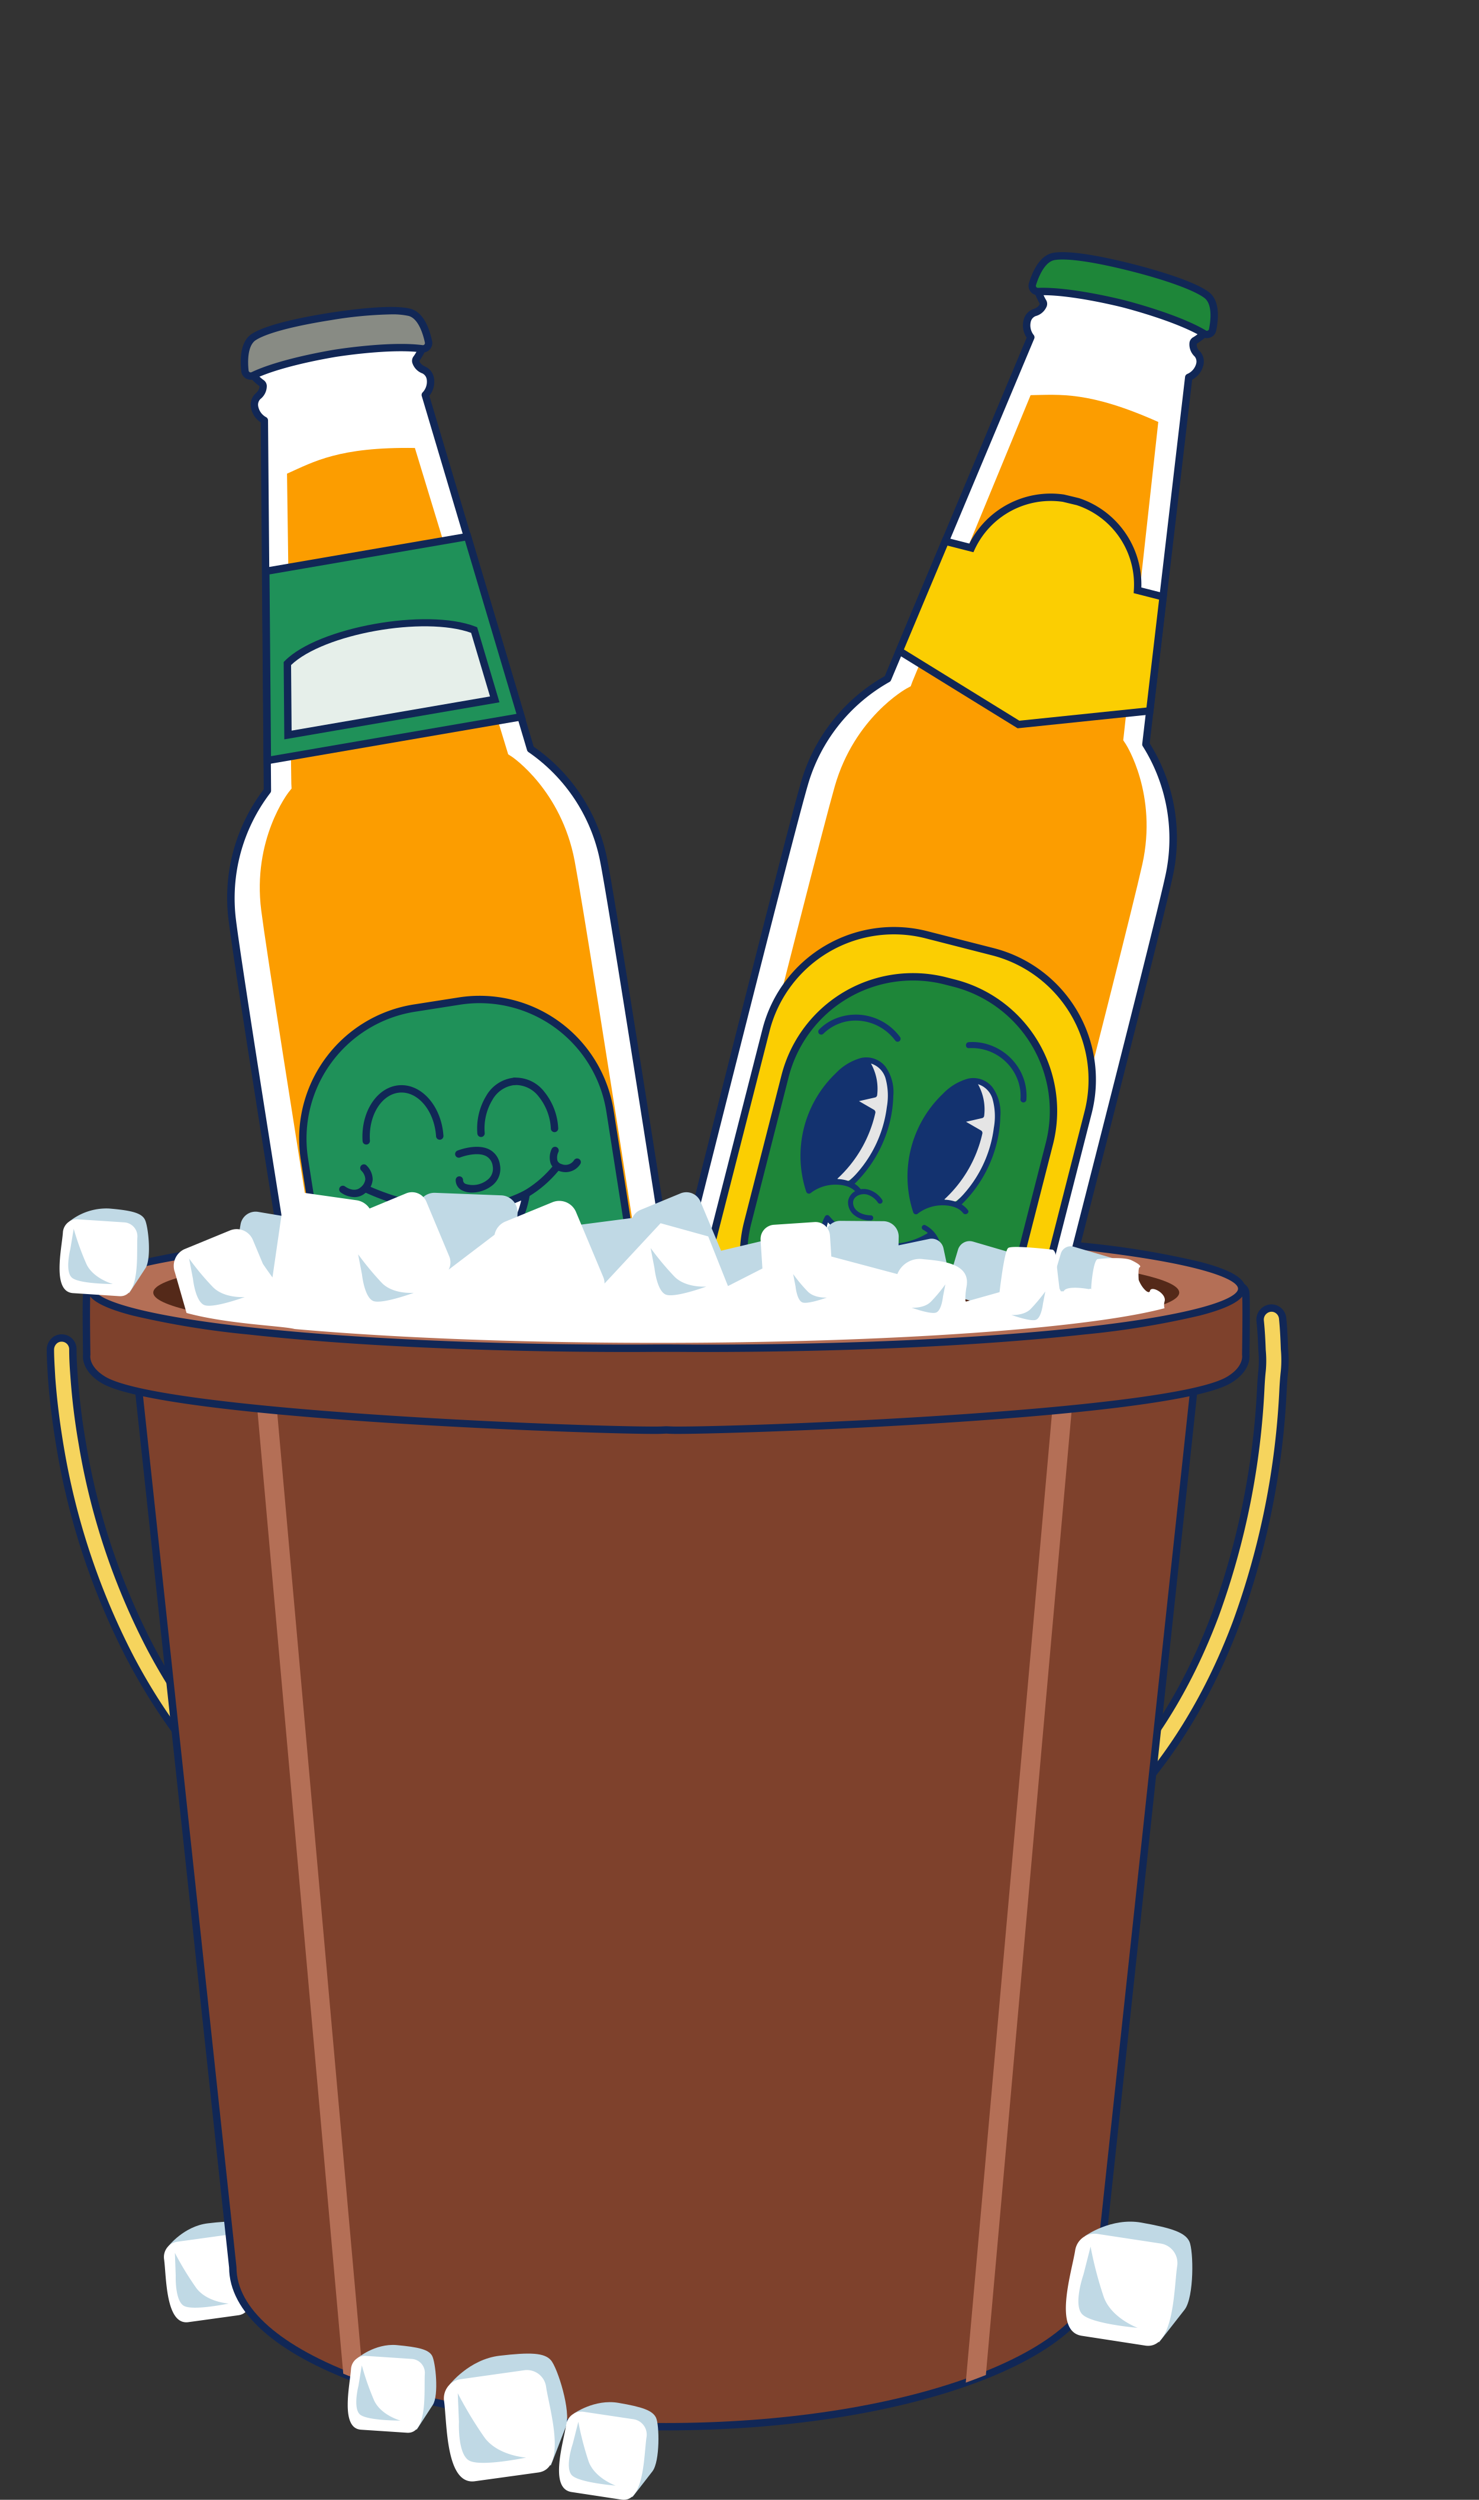 <svg xmlns="http://www.w3.org/2000/svg" xmlns:xlink="http://www.w3.org/1999/xlink" width="321.281" height="542.924" viewBox="0 0 321.281 542.924"><rect x="0" y="0" width="321.281" height="542.924" fill="#333333" stroke="none"/><defs><clipPath id="clip-path"><rect id="Rectangle_205" data-name="Rectangle 205" width="321.281" height="542.923" fill="none"></rect></clipPath><clipPath id="clip-path-2"><path id="Trac&#xE9;_1646" data-name="Trac&#xE9; 1646" d="M116.116,0,93.25,4.258,0,38.433,46.169,242.987l13.024,34.452,157.938,3.191,28.579-6.97,75.571-172.786S287.125,25.091,284.99,25.091,116.116,0,116.116,0Z" transform="translate(0 0.002)" fill="none"></path></clipPath></defs><g id="Groupe_1981" data-name="Groupe 1981" transform="translate(0 0.002)"><g id="Groupe_212" data-name="Groupe 212" transform="translate(0 -0.002)"><g id="Groupe_211" data-name="Groupe 211" transform="translate(0 0)" clip-path="url(#clip-path)"><path id="Trac&#xE9;_1554" data-name="Trac&#xE9; 1554" d="M69.373,912.757l-.807-3.338s3.339-4.329,8.549-4.953,7.631-.513,8.768.771,3.522,8.8,2.568,11.373c-.954,2.531-2.568,6.6-2.568,6.6Z" transform="translate(-31.973 -421.589)" fill="#c0d9e5" fill-rule="evenodd"></path><path id="Trac&#xE9;_1555" data-name="Trac&#xE9; 1555" d="M69.613,910.938l10.86-1.5a3.307,3.307,0,0,1,3.742,2.825c.514,3.705,3.705,13.941-1.32,14.638l-10.86,1.5c-4.989.7-4.77-9.979-5.283-13.684a3.35,3.35,0,0,1,2.862-3.779" transform="translate(-31.112 -424.062)" fill="#fff" fill-rule="evenodd"></path><path id="Trac&#xE9;_1556" data-name="Trac&#xE9; 1556" d="M71.363,921.734s-.22,5.5,1.8,6.6,9.722-.513,9.722-.513-4.806-.293-7.08-3.412a66.8,66.8,0,0,1-4.623-7.594Z" transform="translate(-33.192 -427.521)" fill="#c0d9e5" fill-rule="evenodd"></path><path id="Trac&#xE9;_1557" data-name="Trac&#xE9; 1557" d="M25.4,541.315c0,1.871.11,3.816.257,5.686a143.086,143.086,0,0,0,1.8,14.748,149.526,149.526,0,0,0,14.785,44.319c11.336,21.461,26.928,36.723,45.345,46.959a17.96,17.96,0,0,0-1.467,4.842c-2.091-1.137-4.146-2.348-6.164-3.594-17.977-11.264-31.991-26.892-42.007-45.859a155.807,155.807,0,0,1-15.3-45.821c-.844-5.027-1.5-10.126-1.871-15.226-.11-2.018-.257-4.072-.257-6.09a2.481,2.481,0,0,1,2.458-2.458,2.436,2.436,0,0,1,2.422,2.494M222.112,657.649c22.856-11.116,40.759-30.083,51.472-58.772a168.531,168.531,0,0,0,9.869-49.455c.294-5.466.477-2.531.257-8-.073-2.092-.184-4.256-.4-6.347a2.51,2.51,0,0,1,2.2-2.751,2.457,2.457,0,0,1,2.678,2.2c.22,2.2.33,4.512.4,6.713.22,5.613.037,2.825-.294,8.438a172.557,172.557,0,0,1-10.163,50.995c-7.631,20.361-19.628,38.154-36.944,51.142a106,106,0,0,1-19.04,11.336,16.927,16.927,0,0,0,.22-2.714,14.074,14.074,0,0,0-.257-2.789" transform="translate(-9.567 -248.222)" fill="#f6d45d" fill-rule="evenodd"></path><path id="Trac&#xE9;_1558" data-name="Trac&#xE9; 1558" d="M220.42,663.813l.238-1.487a16.208,16.208,0,0,0,.21-2.588,13.281,13.281,0,0,0-.241-2.631l-.121-.607.556-.27c23.749-11.55,40.932-31.177,51.072-58.333a166.554,166.554,0,0,0,9.819-49.218c.113-2.105.211-2.983.275-3.564a23.616,23.616,0,0,0-.019-4.358c-.061-1.747-.162-4.037-.4-6.295a3.318,3.318,0,0,1,2.911-3.631,3.166,3.166,0,0,1,2.345.691,3.282,3.282,0,0,1,1.216,2.22c.242,2.418.345,4.89.407,6.774a26.088,26.088,0,0,1,0,4.925c-.067.611-.169,1.535-.29,3.586a172.2,172.2,0,0,1-10.211,51.228c-8.161,21.776-20.682,39.1-37.214,51.5a107.274,107.274,0,0,1-19.184,11.422ZM222.3,657.4a15.519,15.519,0,0,1,.165,2.334c0,.459-.018.915-.054,1.373a105.287,105.287,0,0,0,17.594-10.635c16.283-12.213,28.623-29.3,36.675-50.782A170.626,170.626,0,0,0,286.8,548.938c.123-2.1.227-3.045.3-3.672a25.056,25.056,0,0,0,0-4.692c-.062-1.864-.163-4.3-.4-6.666a1.684,1.684,0,0,0-.625-1.137,1.589,1.589,0,0,0-1.168-.348,1.722,1.722,0,0,0-1.492,1.893c.241,2.286.344,4.613.406,6.382a24.349,24.349,0,0,1,.01,4.594c-.062.563-.157,1.413-.267,3.474a168.144,168.144,0,0,1-9.918,49.691C263.423,625.8,246.155,645.634,222.3,657.4M86.03,658.416l-1-.543c-1.958-1.065-3.987-2.248-6.2-3.618-17.767-11.132-32-26.663-42.293-46.166a155.4,155.4,0,0,1-15.379-46.059c-.918-5.469-1.533-10.474-1.881-15.3l-.068-1.19c-.094-1.626-.191-3.308-.191-4.958A3.388,3.388,0,0,1,20,538.264a3.1,3.1,0,0,1,2.3-.943,3.22,3.22,0,0,1,3.2,3.3c0,1.6.083,3.444.255,5.623a142.782,142.782,0,0,0,1.788,14.675,147.754,147.754,0,0,0,14.7,44.081c10.721,20.3,25.87,35.986,45.026,46.633l.651.362-.314.675a17.294,17.294,0,0,0-1.4,4.629Zm-63.8-119.5a1.527,1.527,0,0,0-1.1.469,1.81,1.81,0,0,0-.516,1.21c0,1.582.1,3.24.189,4.844l.067,1.181c.343,4.765.952,9.721,1.861,15.136a153.817,153.817,0,0,0,15.217,45.581c10.165,19.25,24.2,34.576,41.724,45.554,1.823,1.127,3.52,2.127,5.154,3.038a18.9,18.9,0,0,1,1.026-3.265c-19.132-10.792-34.278-26.577-45.027-46.928a149.354,149.354,0,0,1-14.866-44.556,144.294,144.294,0,0,1-1.807-14.83c-.174-2.213-.259-4.093-.259-5.74a1.641,1.641,0,0,0-1.621-1.694h-.043" transform="translate(-8.868 -247.522)" fill="#112756"></path><path id="Trac&#xE9;_1559" data-name="Trac&#xE9; 1559" d="M75.621,744.4l-21.9-204.09H285.838l-21.9,204.09c0,19.114-42.153,34.6-94.175,34.6-51.986,0-94.139-15.482-94.139-34.6" transform="translate(-25.05 -251.952)" fill="#7e412c" fill-rule="evenodd"></path><path id="Trac&#xE9;_1560" data-name="Trac&#xE9; 1560" d="M168.981,779.1c-25.237,0-48.975-3.615-66.84-10.18-18.093-6.648-28.069-15.586-28.1-25.173L52.049,538.813h233.9l-.1.886-21.9,204.048c-.03,9.587-10.008,18.526-28.1,25.173-17.87,6.564-41.619,10.18-66.872,10.18M53.832,540.414,75.643,743.661v.043c0,8.883,9.607,17.3,27.051,23.714,17.693,6.5,41.234,10.081,66.288,10.081,25.069,0,48.622-3.581,66.319-10.081,17.447-6.409,27.055-14.83,27.055-23.714l0-.086,21.808-203.2Z" transform="translate(-24.271 -251.253)" fill="#112756"></path><path id="Trac&#xE9;_1562" data-name="Trac&#xE9; 1562" d="M101.838,540.932h4.256l20.324,228.523c-1.5-.55-2.972-1.1-4.366-1.688Z" transform="translate(-47.488 -252.241)" fill="#b46f56" fill-rule="evenodd"></path><path id="Trac&#xE9;_1565" data-name="Trac&#xE9; 1565" d="M413.46,540.794h4.219L397.465,768c-1.395.551-2.862,1.1-4.366,1.651Z" transform="translate(-183.306 -252.177)" fill="#b46f56" fill-rule="evenodd"></path><path id="Trac&#xE9;_1576" data-name="Trac&#xE9; 1576" d="M170.333,507.317c63.982,0,115.858,8.4,115.858,18.784,0,10.346-51.876,18.784-115.858,18.784S54.475,536.446,54.475,526.1c0-10.382,51.876-18.784,115.858-18.784" transform="translate(-25.402 -236.566)" fill="#542919" fill-rule="evenodd"></path><path id="Trac&#xE9;_1577" data-name="Trac&#xE9; 1577" d="M169.632,544.985c-57.344,0-116.658-7.325-116.658-19.584s59.314-19.584,116.658-19.584,116.659,7.325,116.659,19.584-59.315,19.584-116.659,19.584m0-37.568c-68.824,0-115.057,9.3-115.057,17.983s46.233,17.983,115.057,17.983,115.058-9.3,115.058-17.983-46.233-17.983-115.058-17.983" transform="translate(-24.702 -235.867)" fill="#112756"></path><path id="Trac&#xE9;_1578" data-name="Trac&#xE9; 1578" d="M36.178,523.54a1.6,1.6,0,0,0-.954,1.468c-.184,2.164,0,13.354,0,13.354s-.55,2.9,3.522,5.393c12.327,7.7,104.521,11.006,120.076,11.006.807,0,1.578-.037,2.275-.074.734.037,1.5.074,2.311.074,15.555,0,107.75-3.3,120.076-11.006,4.072-2.495,3.522-5.393,3.522-5.393s.184-11.19,0-13.354a1.657,1.657,0,0,0-.954-1.468,1.3,1.3,0,0,1,.074.367c0,7.154-52.463,12.951-117.178,12.951H153.283c-64.716,0-117.178-5.8-117.178-12.951a1.3,1.3,0,0,1,.074-.367" transform="translate(-16.388 -244.131)" fill="#7e412c" fill-rule="evenodd"></path><path id="Trac&#xE9;_1579" data-name="Trac&#xE9; 1579" d="M162.709,554.247c-.786,0-1.512-.032-2.31-.072-.676.035-1.46.072-2.276.072-14.639,0-107.828-3.207-120.5-11.128-4.11-2.518-3.972-5.526-3.9-6.121-.016-.991-.176-11.254,0-13.373a2.369,2.369,0,0,1,1.417-2.127l1.676-.773-.581,1.752a.773.773,0,0,0-.033.131c0,2.128,8.8,5.6,33.609,8.346,22.1,2.443,51.5,3.788,82.769,3.788h15.665c31.273,0,60.668-1.345,82.77-3.788,24.806-2.741,33.607-6.218,33.607-8.362,0,0-.011-.051-.031-.112l-.592-1.76,1.686.778a2.464,2.464,0,0,1,1.416,2.122c.18,2.124.02,12.386,0,13.377.072.6.21,3.6-3.906,6.125-12.667,7.917-105.855,11.124-120.494,11.124m-2.312-1.676.041,0c.792.039,1.509.073,2.271.073,19.522,0,108.041-3.628,119.652-10.884,3.5-2.146,3.173-4.478,3.157-4.576l-.012-.151c0-.1.157-9.714.034-12.724-1.25,1.491-4.231,2.822-9.12,4.1a187.61,187.61,0,0,1-25.226,4.137c-22.159,2.449-51.616,3.8-82.945,3.8H152.583c-31.33,0-60.787-1.349-82.945-3.8a187.6,187.6,0,0,1-25.226-4.137c-4.889-1.278-7.87-2.609-9.12-4.1-.123,3.063.033,12.621.034,12.724v.082l-.015.08c-.013.087-.343,2.419,3.154,4.561,11.617,7.26,100.137,10.888,119.659,10.888.794,0,1.569-.037,2.232-.073Z" transform="translate(-15.688 -242.816)" fill="#112756"></path><path id="Trac&#xE9;_1580" data-name="Trac&#xE9; 1580" d="M154.124,500.1c2.641,0,5.246.037,7.814.037,2.6,0,5.21-.037,7.851-.037,64.715,0,117.177,5.833,117.177,12.987s-52.462,12.951-117.177,12.951c-2.641,0-5.247-.037-7.851-.037-2.568,0-5.174.037-7.814.037-64.716,0-117.178-5.8-117.178-12.951S89.409,500.1,154.124,500.1" transform="translate(-17.228 -233.2)" fill="#b46f56" fill-rule="evenodd"></path><path id="Trac&#xE9;_1581" data-name="Trac&#xE9; 1581" d="M169.09,526.137c-1.327,0-2.645-.009-3.958-.018-2.579-.018-5.134-.019-7.739,0-1.313.009-2.636.018-3.968.018-31.33,0-60.787-1.348-82.945-3.8A187.6,187.6,0,0,1,45.253,518.2c-6.69-1.748-9.807-3.6-9.807-5.816s3.116-4.07,9.806-5.822a187.357,187.357,0,0,1,25.226-4.15c22.18-2.461,51.637-3.816,82.946-3.816,1.332,0,2.655.009,3.968.018,2.6.019,5.16.018,7.739,0,1.313-.009,2.632-.018,3.958-.018,31.309,0,60.766,1.355,82.946,3.816a187.327,187.327,0,0,1,25.226,4.15c6.69,1.752,9.806,3.6,9.806,5.822s-3.116,4.068-9.807,5.816a187.568,187.568,0,0,1-25.226,4.137c-22.159,2.449-51.616,3.8-82.945,3.8m-7.851-1.637c1.3,0,2.6.009,3.9.018s2.624.018,3.948.018c31.273,0,60.668-1.345,82.77-3.787,24.806-2.742,33.608-6.218,33.608-8.362s-8.8-5.629-33.608-8.381c-22.122-2.454-51.517-3.806-82.769-3.806-1.324,0-2.637.009-3.948.018-2.585.018-5.148.019-7.761,0-1.309-.009-2.628-.018-3.956-.018-31.252,0-60.646,1.352-82.769,3.806-24.807,2.752-33.609,6.235-33.609,8.381s8.8,5.621,33.608,8.362c22.1,2.442,51.5,3.787,82.769,3.787,1.328,0,2.647-.009,3.956-.018s2.581-.018,3.858-.018" transform="translate(-16.529 -232.501)" fill="#112756"></path><path id="Trac&#xE9;_1582" data-name="Trac&#xE9; 1582" d="M172.772,506.423h2.091c60.974,0,110.391,4.7,110.391,10.456,0,5.8-49.417,10.456-110.391,10.456h-2.091c-60.974,0-110.391-4.659-110.391-10.456,0-5.76,49.417-10.456,110.391-10.456" transform="translate(-29.089 -236.149)" fill="#542919" fill-rule="evenodd"></path><path id="Trac&#xE9;_1583" data-name="Trac&#xE9; 1583" d="M441.288,911.61l.219-4.4s5.65-4.072,12.217-2.9,9.5,2.128,10.419,4.109,1.064,12.034-1.027,14.785c-2.128,2.751-5.577,7.117-5.577,7.117Z" transform="translate(-205.777 -421.589)" fill="#c0d9e5" fill-rule="evenodd"></path><path id="Trac&#xE9;_1584" data-name="Trac&#xE9; 1584" d="M440.713,909.055l13.758,2.091a4.286,4.286,0,0,1,3.559,4.843c-.734,4.7-.587,18.27-6.934,17.317L437.3,931.178c-6.347-.954-2.165-13.868-1.431-18.6a4.259,4.259,0,0,1,4.843-3.522" transform="translate(-202.304 -423.877)" fill="#fff" fill-rule="evenodd"></path><path id="Trac&#xE9;_1585" data-name="Trac&#xE9; 1585" d="M440.044,920.31s-2.311,6.6-.257,8.658c2.054,2.091,12.033,2.935,12.033,2.935s-5.723-2.092-7.374-6.714a82.522,82.522,0,0,1-2.862-10.933Z" transform="translate(-204.681 -426.326)" fill="#c0d9e5" fill-rule="evenodd"></path><path id="Trac&#xE9;_1586" data-name="Trac&#xE9; 1586" d="M184.019,968.826l-1.064-4.256s4.255-5.54,10.9-6.31c6.6-.77,9.685-.66,11.116.954,1.468,1.651,4.475,11.226,3.265,14.454-1.247,3.228-3.265,8.438-3.265,8.438Z" transform="translate(-85.314 -446.63)" fill="#c0d9e5" fill-rule="evenodd"></path><path id="Trac&#xE9;_1587" data-name="Trac&#xE9; 1587" d="M184.312,966.483l13.794-1.944a4.2,4.2,0,0,1,4.77,3.595c.7,4.733,4.7,17.683-1.651,18.6l-13.794,1.907c-6.383.917-6.053-12.657-6.714-17.389a4.2,4.2,0,0,1,3.6-4.77" transform="translate(-84.25 -449.753)" fill="#fff" fill-rule="evenodd"></path><path id="Trac&#xE9;_1588" data-name="Trac&#xE9; 1588" d="M186.58,980.162s-.33,7.007,2.238,8.4,12.363-.66,12.363-.66-6.09-.367-9.025-4.329a84.566,84.566,0,0,1-5.833-9.649Z" transform="translate(-86.884 -454.15)" fill="#c0d9e5" fill-rule="evenodd"></path><path id="Trac&#xE9;_1589" data-name="Trac&#xE9; 1589" d="M233.342,983.469l.147-3.449s4.476-3.191,9.649-2.311,7.448,1.651,8.181,3.229c.734,1.541.881,9.465-.771,11.63s-4.366,5.613-4.366,5.613Z" transform="translate(-108.81 -455.843)" fill="#c0d9e5" fill-rule="evenodd"></path><path id="Trac&#xE9;_1590" data-name="Trac&#xE9; 1590" d="M232.91,981.449l10.823,1.615a3.379,3.379,0,0,1,2.825,3.815c-.587,3.706-.44,14.381-5.43,13.647l-10.86-1.651c-4.989-.733-1.724-10.9-1.174-14.638a3.353,3.353,0,0,1,3.815-2.788" transform="translate(-106.103 -457.639)" fill="#fff" fill-rule="evenodd"></path><path id="Trac&#xE9;_1591" data-name="Trac&#xE9; 1591" d="M232.388,990.311s-1.8,5.209-.184,6.861c1.614,1.614,9.5,2.238,9.5,2.238s-4.55-1.614-5.87-5.246a66.309,66.309,0,0,1-2.238-8.622Z" transform="translate(-107.966 -459.567)" fill="#c0d9e5" fill-rule="evenodd"></path><path id="Trac&#xE9;_1592" data-name="Trac&#xE9; 1592" d="M145.531,960.283l-.11-3.118s3.815-3.265,8.548-2.862c4.769.44,6.934.954,7.7,2.311s1.5,8.548.183,10.639c-1.357,2.091-3.522,5.43-3.522,5.43Z" transform="translate(-67.811 -444.984)" fill="#c0d9e5" fill-rule="evenodd"></path><path id="Trac&#xE9;_1593" data-name="Trac&#xE9; 1593" d="M145.477,958.727l9.979.661a3.035,3.035,0,0,1,2.825,3.228c-.22,3.412.734,13.134-3.889,12.8l-9.979-.661c-4.585-.294-2.385-9.8-2.164-13.207a3.06,3.06,0,0,1,3.228-2.825" transform="translate(-65.996 -447.06)" fill="#fff" fill-rule="evenodd"></path><path id="Trac&#xE9;_1594" data-name="Trac&#xE9; 1594" d="M145.493,967.021s-1.247,4.843.33,6.237c1.614,1.358,8.8,1.321,8.8,1.321s-4.219-1.137-5.723-4.366a59.578,59.578,0,0,1-2.678-7.631Z" transform="translate(-67.627 -448.861)" fill="#c0d9e5" fill-rule="evenodd"></path></g></g><g id="Groupe_214" data-name="Groupe 214" transform="translate(0 -0.002)"><g id="Groupe_213" data-name="Groupe 213" transform="translate(0 0)" clip-path="url(#clip-path-2)"><path id="Trac&#xE9;_1595" data-name="Trac&#xE9; 1595" d="M175.055,250.942A38.1,38.1,0,0,0,159.1,226.39l-22.872-76.909c1.91-2.2,1.24-4.749-.307-5.415s-2.054-1.952-1.606-2.478a15.572,15.572,0,0,0,1.235-2.141c-6.607-4.816-16.47-2.225-19.048-1.425-2.7.035-12.881.612-17.68,7.231a15.62,15.62,0,0,0,1.835,1.656c.589.362.5,1.741-.763,2.852s-1.116,3.743,1.379,5.246l.663,80.42A38.1,38.1,0,0,0,94.326,263.7c2.134,17.193,25.115,158.867,25.115,158.867s.512,10.632,12.9,11.4c11.009.682,26.534-1.963,29.866-2.563,3.354-.457,18.937-2.73,29.2-6.775,11.552-4.553,8.759-14.825,8.759-14.825s-21.841-141.854-25.115-158.867" transform="translate(-43.843 -63.7)" fill="#fff"></path><path id="Trac&#xE9;_1596" data-name="Trac&#xE9; 1596" d="M135.483,434.179c-1.338,0-2.644-.035-3.891-.112-6.746-.418-10.1-3.7-11.734-6.371a13.542,13.542,0,0,1-1.918-5.74C117.449,418.92,94.927,280.01,92.828,263.1a38.781,38.781,0,0,1,7.6-28.666l-.657-79.695a4.823,4.823,0,0,1-2.147-3.464,3.29,3.29,0,0,1,1.037-2.818c.822-.722.884-1.423.827-1.6a15.654,15.654,0,0,1-1.947-1.754.8.8,0,0,1-.072-1.026c4.915-6.779,15.025-7.506,18.2-7.56,3.04-.929,12.881-3.355,19.646,1.577a.8.8,0,0,1,.248,1,15.578,15.578,0,0,1-1.311,2.269c0,.184.274.831,1.279,1.264a3.292,3.292,0,0,1,1.856,2.361,4.824,4.824,0,0,1-.979,3.965l22.665,76.215a38.779,38.779,0,0,1,16.064,24.92h0c3.222,16.743,24.672,155.987,25.115,158.862.2.842,2.387,11.138-9.252,15.725-10.4,4.1-26.3,6.4-29.385,6.823-2.689.485-15.484,2.68-26.133,2.681m-36.306-289.7a9.929,9.929,0,0,0,1.193,1.043,1.6,1.6,0,0,1,.724,1.279,3.588,3.588,0,0,1-1.379,2.857,1.738,1.738,0,0,0-.5,1.472,3.366,3.366,0,0,0,1.762,2.486.8.8,0,0,1,.388.679l.663,80.42a.8.8,0,0,1-.2.534A37.636,37.636,0,0,0,94.417,262.9c2.108,16.981,24.881,157.42,25.111,158.837a.852.852,0,0,1,.009.09c.021.4.653,9.927,12.155,10.64,10.979.681,26.645-2.007,29.674-2.552,3.084-.421,18.815-2.7,29.048-6.731,10.721-4.226,8.384-13.479,8.28-13.871a.7.7,0,0,1-.018-.087c-.219-1.418-21.877-142.033-25.11-158.837a37.634,37.634,0,0,0-15.582-24.015.8.8,0,0,1-.357-.46l-22.872-76.909a.8.8,0,0,1,.163-.753,3.369,3.369,0,0,0,.91-2.908,1.74,1.74,0,0,0-.928-1.247,3.587,3.587,0,0,1-2.193-2.293,1.6,1.6,0,0,1,.295-1.439,9.805,9.805,0,0,0,.813-1.359c-6.233-4.03-15.137-1.743-17.78-.923a.818.818,0,0,1-.227.036c-2.766.035-11.941.605-16.629,6.363" transform="translate(-43.14 -62.997)" fill="#112756"></path><path id="Trac&#xE9;_1597" data-name="Trac&#xE9; 1597" d="M135.345,126.781c-3.036-.789-10.192-.209-17.18.9-7.7,1.217-13.974,2.76-16.618,4.447-2.207,1.408-2.19,5.127-1.95,7.373a1.249,1.249,0,0,0,1.772,1.005c5.685-2.7,15.453-4.437,18.054-4.867,2.606-.393,12.433-1.755,18.674-.939a1.249,1.249,0,0,0,1.375-1.5c-.464-2.211-1.595-5.753-4.128-6.412" transform="translate(-46.393 -58.948)" fill="#888b84"></path><path id="Trac&#xE9;_1598" data-name="Trac&#xE9; 1598" d="M100.139,140.721a2.053,2.053,0,0,1-2.039-1.84c-.3-2.842-.149-6.56,2.315-8.132,3.251-2.074,11-3.626,16.924-4.563,3.047-.482,13.315-1.969,17.506-.88h0c2.828.735,4.122,4.224,4.71,7.022a2.05,2.05,0,0,1-2.262,2.461c-6.09-.8-15.662.516-18.452.937-2.772.458-12.284,2.163-17.83,4.8a2.026,2.026,0,0,1-.872.2m30.473-14.2a89.256,89.256,0,0,0-13.023,1.249c-8.164,1.29-13.958,2.829-16.313,4.331-1.936,1.235-1.752,5.036-1.584,6.612a.457.457,0,0,0,.233.353.426.426,0,0,0,.4.014c5.734-2.724,15.432-4.465,18.268-4.933,2.851-.431,12.614-1.767,18.908-.944a.429.429,0,0,0,.376-.137.458.458,0,0,0,.113-.408c-.326-1.551-1.324-5.224-3.546-5.8a16.472,16.472,0,0,0-3.831-.337" transform="translate(-45.692 -58.248)" fill="#112756"></path><path id="Trac&#xE9;_1599" data-name="Trac&#xE9; 1599" d="M198.891,428.586l-.023-.147c-.216-1.4-21.6-139.958-24.739-156.495-2.9-15.322-13.483-22.5-13.583-22.565l-.852-.558L139.43,182.29c-16.5-.246-21.961,2.988-27.781,5.582l.938,67.318.055,1.065-.629.79c-.08.1-7.928,10.19-5.964,25.661,2.119,16.7,24.515,155.1,24.741,156.494l.022.148.01.128c.059.831.833,8.148,9.51,8.854,7.63.621,17.811-.716,23.2-1.567,1.462-.231,2.577-.427,3.2-.542l.1-.017c.632-.085,1.754-.242,3.215-.473h0c5.39-.852,15.486-2.721,22.551-5.666,8.037-3.348,6.516-10.546,6.321-11.336Z" transform="translate(-49.304 -84.997)" fill="#fc9d00"></path><path id="Trac&#xE9;_1600" data-name="Trac&#xE9; 1600" d="M173.319,509.883l-9.749,1.527a28.664,28.664,0,0,1-32.753-23.884l-7.229-46.165a28.664,28.664,0,0,1,23.884-32.753l9.749-1.526a28.663,28.663,0,0,1,32.753,23.883L197.2,477.13a28.664,28.664,0,0,1-23.884,32.753" transform="translate(-57.467 -189.662)" fill="#1f9159"></path><path id="Trac&#xE9;_1601" data-name="Trac&#xE9; 1601" d="M158.374,511.861a29.481,29.481,0,0,1-29.047-24.912L122.1,440.784a29.5,29.5,0,0,1,24.55-33.667l9.75-1.527a29.465,29.465,0,0,1,33.668,24.551l7.229,46.165a29.464,29.464,0,0,1-24.55,33.668l-9.749,1.526a29.862,29.862,0,0,1-4.621.361m2.642-105.031a28.2,28.2,0,0,0-4.37.342L146.9,408.7a27.9,27.9,0,0,0-23.217,31.838l7.23,46.165a27.861,27.861,0,0,0,31.837,23.217l9.749-1.526a27.863,27.863,0,0,0,23.217-31.838l-7.23-46.165a27.878,27.878,0,0,0-27.467-23.558" transform="translate(-56.769 -188.961)" fill="#112756"></path><path id="Trac&#xE9;_1602" data-name="Trac&#xE9; 1602" d="M152.024,218.346,108.2,225.893l.338,41.1,55.134-9.494Z" transform="translate(-50.452 -101.816)" fill="#1f9159"></path><path id="Trac&#xE9;_1603" data-name="Trac&#xE9; 1603" d="M107.036,267.147l-.352-42.721,45.2-7.783,12.1,40.7Zm1.26-41.374.325,39.476,53.318-9.181-11.183-37.607Z" transform="translate(-49.748 -101.021)" fill="#112756"></path><path id="Trac&#xE9;_1604" data-name="Trac&#xE9; 1604" d="M148.354,454.507a.8.8,0,0,1-.8-.748c-.419-6.373,3.178-11.818,8.02-12.137s9.123,4.607,9.543,10.98a.8.8,0,0,1-1.6.105c-.362-5.493-3.89-9.748-7.84-9.487s-6.889,4.941-6.528,10.434a.8.8,0,0,1-.746.852l-.054,0" transform="translate(-68.791 -205.925)" fill="#112756"></path><path id="Trac&#xE9;_1605" data-name="Trac&#xE9; 1605" d="M217.421,450.377a.8.8,0,0,1-.8-.748,12.034,12.034,0,0,0-2.65-6.989,6.315,6.315,0,0,0-5.19-2.5.8.8,0,1,1-.105-1.6,7.849,7.849,0,0,1,6.515,3.06,13.64,13.64,0,0,1,3.028,7.919.8.8,0,0,1-.746.852l-.054,0" transform="translate(-96.96 -204.489)" fill="#112756"></path><path id="Trac&#xE9;_1606" data-name="Trac&#xE9; 1606" d="M195.071,451.44a.8.8,0,0,1-.8-.748,13.642,13.642,0,0,1,1.963-8.249,7.867,7.867,0,0,1,6.057-3.888.8.8,0,1,1,.105,1.6,6.315,6.315,0,0,0-4.817,3.158,12.031,12.031,0,0,0-1.711,7.275.8.8,0,0,1-.746.852l-.054,0" transform="translate(-90.576 -204.501)" fill="#112756"></path><path id="Trac&#xE9;_1607" data-name="Trac&#xE9; 1607" d="M188.923,476.638a4.7,4.7,0,0,1-2.088-.44,2.463,2.463,0,0,1-1.46-2.284.8.8,0,0,1,.8-.8h0a.8.8,0,0,1,.8.8.88.88,0,0,0,.575.848,5.061,5.061,0,0,0,4.6-.791,3.031,3.031,0,0,0,1.257-3.115,2.816,2.816,0,0,0-1.38-2.111c-1.727-.95-4.684-.129-5.676.267a.8.8,0,1,1-.593-1.487c.174-.07,4.3-1.688,7.042-.183a4.381,4.381,0,0,1,2.182,3.219,4.584,4.584,0,0,1-1.867,4.688,7.2,7.2,0,0,1-4.195,1.385" transform="translate(-86.387 -217.63)" fill="#112756"></path><path id="Trac&#xE9;_1608" data-name="Trac&#xE9; 1608" d="M168.469,484.637a41.3,41.3,0,0,1-5.352-.36,53.735,53.735,0,0,1-15.51-4.548.8.8,0,0,1,.715-1.432c.263.131,26.459,12.916,40.5-4.274a.8.8,0,0,1,1.24,1.012c-5.173,6.333-12.57,9.6-21.594,9.6" transform="translate(-68.624 -220.903)" fill="#112756"></path><path id="Trac&#xE9;_1609" data-name="Trac&#xE9; 1609" d="M141.354,480.949a5.223,5.223,0,0,1-2.982-1.038.8.8,0,0,1,.972-1.272c.074.056,1.9,1.4,3.291.247a2.571,2.571,0,0,0,1.1-1.835,2.768,2.768,0,0,0-.846-1.828.8.8,0,0,1,1.079-1.183,4.378,4.378,0,0,1,1.369,3.035,4.066,4.066,0,0,1-1.672,3.041,3.518,3.518,0,0,1-2.306.833" transform="translate(-64.378 -220.952)" fill="#112756"></path><path id="Trac&#xE9;_1610" data-name="Trac&#xE9; 1610" d="M227.207,472.194a4.415,4.415,0,0,1-1.433-.251,2.872,2.872,0,0,1-1.82-1.6,4.3,4.3,0,0,1,.218-3.2.8.8,0,0,1,1.445.69,2.733,2.733,0,0,0-.184,1.9,1.318,1.318,0,0,0,.86.7,2.2,2.2,0,0,0,2.734-.845.8.8,0,0,1,1.384.8,3.781,3.781,0,0,1-3.2,1.806" transform="translate(-104.324 -217.619)" fill="#112756"></path><path id="Trac&#xE9;_1611" data-name="Trac&#xE9; 1611" d="M163.079,487.526s3.682,13.571,15.53,11.916c10.438-1.458,11.734-13.61,11.734-13.61a34.744,34.744,0,0,1-27.264,1.694" transform="translate(-76.045 -226.547)" fill="#fff"></path><path id="Trac&#xE9;_1612" data-name="Trac&#xE9; 1612" d="M175.949,499.684c-10.779,0-14.306-12.513-14.342-12.647a.8.8,0,0,1,1.033-.966,34.255,34.255,0,0,0,26.6-1.628.8.8,0,0,1,1.2.776c-.014.128-1.487,12.791-12.42,14.318a14.934,14.934,0,0,1-2.07.148m-12.288-11.606a21.066,21.066,0,0,0,2.708,4.882c3,3.953,6.845,5.63,11.429,4.99,7.542-1.053,10.026-8.187,10.766-11.372a35.762,35.762,0,0,1-24.9,1.5" transform="translate(-75.346 -225.848)" fill="#112756"></path><path id="Trac&#xE9;_1613" data-name="Trac&#xE9; 1613" d="M180.225,514.847c-5.529,0-10.268-4.079-10.474-4.259a.8.8,0,0,1,1.052-1.207c.049.042,4.852,4.159,9.99,3.848,5.095-.308,8.553-4.921,8.588-4.968a.8.8,0,0,1,1.29.948c-.158.215-3.925,5.264-9.781,5.618-.223.014-.445.02-.665.02" transform="translate(-79.029 -236.855)" fill="#112756"></path><path id="Trac&#xE9;_1614" data-name="Trac&#xE9; 1614" d="M206.355,495.784h-.017a.8.8,0,0,1-.784-.817,25.7,25.7,0,0,0-.831-5.88.8.8,0,0,1,1.547-.415,26.911,26.911,0,0,1,.886,6.328.8.8,0,0,1-.8.784" transform="translate(-95.451 -227.595)" fill="#112756"></path><path id="Trac&#xE9;_1615" data-name="Trac&#xE9; 1615" d="M198.85,500.836h-.035a.8.8,0,0,1-.765-.835,37.622,37.622,0,0,0-.968-8.775.8.8,0,1,1,1.556-.376,38.577,38.577,0,0,1,1.012,9.222.8.8,0,0,1-.8.765" transform="translate(-91.89 -228.601)" fill="#112756"></path><path id="Trac&#xE9;_1616" data-name="Trac&#xE9; 1616" d="M191.078,502.7a.8.8,0,0,1-.8-.764l-.457-10a.8.8,0,0,1,.763-.836.787.787,0,0,1,.836.763l.457,10a.8.8,0,0,1-.763.836h-.037" transform="translate(-88.516 -229.006)" fill="#112756"></path><path id="Trac&#xE9;_1617" data-name="Trac&#xE9; 1617" d="M180.676,502.009a.8.8,0,0,1-.794-.7c-.416-3.435.507-9.224.546-9.469a.8.8,0,1,1,1.58.255c-.009.057-.925,5.811-.537,9.021a.8.8,0,0,1-.7.891.741.741,0,0,1-.1.006" transform="translate(-83.831 -229.033)" fill="#112756"></path><path id="Trac&#xE9;_1618" data-name="Trac&#xE9; 1618" d="M172.717,499.334a.8.8,0,0,1-.8-.734,21.967,21.967,0,0,1,.7-7.908.8.8,0,0,1,1.524.492,20.746,20.746,0,0,0-.625,7.283.8.8,0,0,1-.731.865c-.023,0-.045,0-.068,0" transform="translate(-80.13 -228.555)" fill="#112756"></path><path id="Trac&#xE9;_1619" data-name="Trac&#xE9; 1619" d="M146.371,536.057l.834,5.327a23.778,23.778,0,0,0,27.17,19.813l8.088-1.266a23.778,23.778,0,0,0,19.813-27.17l-.886-5.655c-21.694,19.219-49.235,10.99-55.019,8.952" transform="translate(-68.254 -245.794)" fill="#e6efea"></path><path id="Trac&#xE9;_1620" data-name="Trac&#xE9; 1620" d="M169.81,560.913a24.618,24.618,0,0,1-24.268-20.778l-1.042-6.651,1.264.446c5.293,1.864,32.779,10.2,54.222-8.8l1.1-.97,1.112,7.1a24.607,24.607,0,0,1-20.48,28.085l-8.088,1.266a24.689,24.689,0,0,1-3.818.3m-23.316-25.051.63,4.025a23,23,0,0,0,26.255,19.146l8.088-1.267a23,23,0,0,0,19.146-26.255l-.662-4.233c-20.567,17.214-45.947,10.985-53.456,8.584" transform="translate(-67.382 -244.422)" fill="#112756"></path><path id="Trac&#xE9;_1621" data-name="Trac&#xE9; 1621" d="M116.962,262.271l.128,15.521,44.92-7.735L157.531,255c-10.6-4.117-33.646.232-40.569,7.275" transform="translate(-54.541 -118.162)" fill="#e6efea"></path><path id="Trac&#xE9;_1622" data-name="Trac&#xE9; 1622" d="M115.6,278.077l-.138-16.794.233-.236c7.2-7.327,30.821-11.58,41.43-7.459l.366.142,4.847,16.3Zm1.468-16.138.117,14.24,43.1-7.423-4.108-13.814c-10.238-3.684-32.05.216-39.112,7" transform="translate(-53.839 -117.498)" fill="#112756"></path><path id="Trac&#xE9;_1623" data-name="Trac&#xE9; 1623" d="M371.437,244.076a38.1,38.1,0,0,0-4.984-28.855l9.307-79.7c2.623-1.268,3.013-3.875,1.854-5.1s-1.118-2.6-.5-2.91a15.565,15.565,0,0,0,1.979-1.48c-4.172-7.031-14.258-8.54-16.943-8.821-2.495-1.033-12.078-4.517-19.1-.326a15.649,15.649,0,0,0,1.034,2.245c.4.565-.225,1.8-1.826,2.32s-2.5,3-.8,5.365l-31.1,74.165a38.1,38.1,0,0,0-18.141,22.987c-4.818,16.641-39.563,155.9-39.563,155.9s-3.721,9.972,7.364,15.564c9.848,4.968,25.158,8.659,28.456,9.422,3.262.9,18.48,4.958,29.5,5.288,12.411.37,13.9-10.169,13.9-10.169S367.736,261,371.437,244.076" transform="translate(-117.535 -53.566)" fill="#fff"></path><path id="Trac&#xE9;_1624" data-name="Trac&#xE9; 1624" d="M317.911,410.252c-.217,0-.434,0-.657-.01-11.177-.334-26.7-4.487-29.694-5.316-3-.692-18.619-4.442-28.6-9.478-6.035-3.045-7.829-7.38-8.271-10.481a13.539,13.539,0,0,1,.5-6.031c.745-2.984,34.822-139.52,39.561-155.888A38.781,38.781,0,0,1,309.033,199.7l30.821-73.5a4.821,4.821,0,0,1-.607-4.03,3.291,3.291,0,0,1,2.064-2.181c1.04-.339,1.373-.958,1.39-1.141a15.678,15.678,0,0,1-1.1-2.38.8.8,0,0,1,.339-.971c7.189-4.292,16.766-.973,19.709.229,3.159.345,13.16,2,17.432,9.2a.8.8,0,0,1-.165,1.015,15.615,15.615,0,0,1-2.1,1.568,1.884,1.884,0,0,0,.677,1.666,3.289,3.289,0,0,1,.775,2.9,4.826,4.826,0,0,1-2.463,3.258l-9.223,78.976a38.78,38.78,0,0,1,4.936,29.234c-3.641,16.658-38.84,153.094-39.562,155.894-.145.838-2.127,10.812-14.046,10.813m25.443-293.707a9.778,9.778,0,0,0,.686,1.428,1.6,1.6,0,0,1,.161,1.461,3.584,3.584,0,0,1-2.393,2.082,1.739,1.739,0,0,0-1.039,1.156,3.368,3.368,0,0,0,.639,2.98.8.8,0,0,1,.088.777l-31.1,74.165a.8.8,0,0,1-.393.413,37.641,37.641,0,0,0-17.716,22.487c-4.759,16.437-39.208,154.476-39.555,155.869-.007.029-.017.058-.027.086-.14.379-3.314,9.38,6.975,14.57,9.82,4.954,25.277,8.663,28.276,9.356,3,.829,18.355,4.939,29.349,5.268,11.565.343,13.021-9.08,13.078-9.481a.726.726,0,0,1,.018-.089c.359-1.389,35.9-139.151,39.556-155.868a37.637,37.637,0,0,0-4.85-28.214.8.8,0,0,1-.147-.563l9.307-79.7a.8.8,0,0,1,.447-.628,3.368,3.368,0,0,0,1.983-2.314,1.739,1.739,0,0,0-.362-1.512,3.587,3.587,0,0,1-1.111-2.971,1.6,1.6,0,0,1,.838-1.207,9.9,9.9,0,0,0,1.283-.929c-4.139-6.162-13.223-7.571-15.975-7.859a.811.811,0,0,1-.223-.057c-2.556-1.059-11.214-4.153-17.79-.71m27.383,126.83h0Z" transform="translate(-116.835 -52.864)" fill="#112756"></path><path id="Trac&#xE9;_1625" data-name="Trac&#xE9; 1625" d="M333.034,416.353l.037-.145c.353-1.37,35.333-137.137,38.973-153.57,3.373-15.226-3.519-25.992-3.585-26.093l-.562-.849,7.611-69.131c-15.068-6.732-21.36-5.914-27.732-5.824l-25.683,62.234-.369,1-.889.478c-.113.061-11.3,6.238-15.6,21.23-4.637,16.18-38.628,152.2-38.971,153.57l-.039.145-.042.121c-.273.788-2.447,7.816,5.249,11.886,6.766,3.579,16.65,6.365,21.939,7.708,1.434.364,2.537.623,3.159.766l.1.026c.615.171,1.707.469,3.142.833h0c5.289,1.342,15.3,3.606,22.958,3.686,8.705.092,10.146-7.123,10.278-7.925Z" transform="translate(-123.897 -74.919)" fill="#fc9d00"></path><path id="Trac&#xE9;_1626" data-name="Trac&#xE9; 1626" d="M322.86,487.5l-14.433-3.685a28.663,28.663,0,0,1-20.682-34.863l12.42-48.643a28.663,28.663,0,0,1,34.863-20.682l14.432,3.685a28.664,28.664,0,0,1,20.682,34.864l-12.42,48.643A28.663,28.663,0,0,1,322.86,487.5" transform="translate(-133.76 -176.606)" fill="#fbce02"></path><path id="Trac&#xE9;_1627" data-name="Trac&#xE9; 1627" d="M329.306,488.5a29.655,29.655,0,0,1-7.34-.928l-14.433-3.685a29.5,29.5,0,0,1-21.259-35.837l12.42-48.644a29.464,29.464,0,0,1,35.837-21.259l14.432,3.685a29.5,29.5,0,0,1,21.259,35.837L357.8,466.317a29.5,29.5,0,0,1-28.5,22.187m-6.944-2.48a27.863,27.863,0,0,0,33.89-20.1l12.42-48.644a27.894,27.894,0,0,0-20.1-33.889L334.135,379.7a27.863,27.863,0,0,0-33.89,20.1L287.825,448.45a27.864,27.864,0,0,0,20.1,33.89Z" transform="translate(-133.064 -175.902)" fill="#112756"></path><path id="Trac&#xE9;_1628" data-name="Trac&#xE9; 1628" d="M326.09,486.24l-1.874-.478A28.663,28.663,0,0,1,303.534,450.9l8.126-31.828a28.663,28.663,0,0,1,34.863-20.682l1.874.478a28.665,28.665,0,0,1,20.682,34.864l-8.127,31.828A28.663,28.663,0,0,1,326.09,486.24" transform="translate(-141.122 -185.353)" fill="#1e8639"></path><path id="Trac&#xE9;_1629" data-name="Trac&#xE9; 1629" d="M332.473,487.231a29.426,29.426,0,0,1-7.285-.919l-1.874-.479A29.464,29.464,0,0,1,302.055,450l8.126-31.828a29.463,29.463,0,0,1,35.837-21.259l1.874.478a29.464,29.464,0,0,1,21.259,35.837l-8.126,31.828a29.519,29.519,0,0,1-28.551,22.178m-6.889-2.47a27.9,27.9,0,0,0,33.89-20.1l8.126-31.828a27.864,27.864,0,0,0-20.1-33.89l-1.874-.478a27.863,27.863,0,0,0-33.89,20.1l-8.126,31.828a27.863,27.863,0,0,0,20.1,33.889Z" transform="translate(-140.419 -184.649)" fill="#112756"></path><path id="Trac&#xE9;_1630" data-name="Trac&#xE9; 1630" d="M458.069,112.661c-2.478-1.921-9.284-4.21-16.141-5.95-7.558-1.918-13.931-2.974-17.026-2.467-2.584.424-4.034,3.848-4.7,6.007a1.25,1.25,0,0,0,1.232,1.623c6.29-.241,15.951,2.015,18.51,2.646,2.55.666,12.118,3.29,17.532,6.5a1.249,1.249,0,0,0,1.857-.839c.445-2.214.8-5.915-1.265-7.52" transform="translate(-195.919 -48.55)" fill="#1e8639"></path><path id="Trac&#xE9;_1631" data-name="Trac&#xE9; 1631" d="M457.409,121.294a2.038,2.038,0,0,1-1.039-.284c-5.279-3.132-14.6-5.7-17.325-6.414-2.728-.672-12.145-2.856-18.278-2.621a2.044,2.044,0,0,1-1.692-.8,2.065,2.065,0,0,1-.335-1.863c.842-2.732,2.451-6.088,5.334-6.561,3.8-.624,11.536,1,17.352,2.48,2.991.759,13.014,3.441,16.434,6.094,2.309,1.791,2.123,5.508,1.56,8.31a2.065,2.065,0,0,1-1.183,1.478,2.043,2.043,0,0,1-.829.176m-35.7-10.937c6.31,0,15.084,2.035,17.731,2.688,2.791.729,12.289,3.35,17.748,6.589a.429.429,0,0,0,.4.022.458.458,0,0,0,.264-.33c.312-1.555.842-5.324-.971-6.73-2.112-1.638-8.184-3.863-15.847-5.808-8.012-2.033-13.944-2.9-16.7-2.452-2.266.371-3.6,3.936-4.063,5.452a.456.456,0,0,0,.074.416.439.439,0,0,0,.361.171c.326-.013.661-.019,1-.019" transform="translate(-195.221 -47.851)" fill="#112756"></path><path id="Trac&#xE9;_1632" data-name="Trac&#xE9; 1632" d="M375.413,213.4l-9.367,22.337,25.889,15.972,28.521-2.957,2.892-24.763-5.559-1.419a18.951,18.951,0,0,0-11.433-18.682c-.517-.221-1.038-.414-1.562-.586l-3.09-.739a18.951,18.951,0,0,0-20.012,10.791l-5.654-1.444Z" transform="translate(-170.691 -94.356)" fill="#fbce02"></path><path id="Trac&#xE9;_1633" data-name="Trac&#xE9; 1633" d="M390.87,251.832l-.231-.143-26.473-16.331,10.524-25.1,5.69,1.453a19.832,19.832,0,0,1,20.568-10.646l.067.013,3.154.757c.587.193,1.119.393,1.627.611a19.774,19.774,0,0,1,11.95,18.8l5.6,1.43-3.047,26.1Zm-24.7-17.118,25.075,15.47,27.612-2.863L421.6,223.89l-5.526-1.411.044-.664a18.169,18.169,0,0,0-10.95-17.892c-.456-.2-.936-.376-1.465-.551l-3.024-.724a18.217,18.217,0,0,0-19.132,10.34l-.28.605-5.631-1.438Z" transform="translate(-169.814 -93.658)" fill="#112756"></path><path id="Trac&#xE9;_1634" data-name="Trac&#xE9; 1634" d="M344.094,502.223a18.312,18.312,0,0,1-7.414-4.825,5.882,5.882,0,0,0-.363,1.863,8.218,8.218,0,0,0,3.376,4.125,11.967,11.967,0,0,0,7.466,1.584,21,21,0,0,0,7.2-2.24l.216-.144c-.207.057-.414.111-.623.16a17.817,17.817,0,0,1-9.86-.524" transform="translate(-156.828 -231.941)" fill="#fff"></path><path id="Trac&#xE9;_1635" data-name="Trac&#xE9; 1635" d="M334.134,417.086a9.972,9.972,0,0,1,6.185-2.862,10.742,10.742,0,0,1,9.491,4.345.656.656,0,0,0,.917.066.664.664,0,0,0,.066-.917,11.976,11.976,0,0,0-6.221-4.335,11.749,11.749,0,0,0-7.724.362,10.547,10.547,0,0,0-3.567,2.358.667.667,0,0,0-.066.917.656.656,0,0,0,.917.066" transform="translate(-155.311 -192.537)" fill="#13326f"></path><path id="Trac&#xE9;_1636" data-name="Trac&#xE9; 1636" d="M393.828,425.384a10.631,10.631,0,0,1,10.775,7.453,9.96,9.96,0,0,1,.408,3.718.654.654,0,0,0,.675.625.667.667,0,0,0,.624-.675,11.449,11.449,0,0,0-1.851-7.03,12.023,12.023,0,0,0-6.26-4.824,11.194,11.194,0,0,0-4.422-.568c-.833.064-.788,1.364.05,1.3" transform="translate(-183.342 -197.739)" fill="#13326f"></path><path id="Trac&#xE9;_1637" data-name="Trac&#xE9; 1637" d="M349.419,485.1a4.319,4.319,0,0,1,2.26,1.747.562.562,0,0,0,.782.093.568.568,0,0,0,.093-.783c-1.192-1.766-3.586-2.935-5.633-1.924a3.025,3.025,0,0,0-1.744,2.283,3.5,3.5,0,0,0,1.2,2.9,5.412,5.412,0,0,0,3.645,1.277.574.574,0,0,0,.619-.488.561.561,0,0,0-.488-.619c-1.6-.009-3.764-.747-3.883-2.646-.1-1.588,1.883-2.241,3.145-1.842" transform="translate(-160.951 -225.629)" fill="#13326f"></path><path id="Trac&#xE9;_1638" data-name="Trac&#xE9; 1638" d="M356.823,496.664a.562.562,0,0,0-.726.306.571.571,0,0,0,.306.727,5.112,5.112,0,0,1,.971.683,15.978,15.978,0,0,1-8.755,2.356,17.078,17.078,0,0,1-8.749-2.65,16.842,16.842,0,0,1-3.9-3.4.566.566,0,0,0-.954.135c-2.2,3.893.185,8.886,3.737,11.021,4.321,2.6,9.857,2.093,14.087-.422a22.125,22.125,0,0,0,5.849-5.221,4.449,4.449,0,0,1,.025,3.5.558.558,0,0,0,1.033.421,5.62,5.62,0,0,0-.049-4.451,6.416,6.416,0,0,0-2.871-3m-3.465,4.705a20.99,20.99,0,0,1-7.2,2.24,11.964,11.964,0,0,1-7.466-1.584,8.216,8.216,0,0,1-3.376-4.125,5.869,5.869,0,0,1,.363-1.863,18.3,18.3,0,0,0,7.414,4.825,17.816,17.816,0,0,0,9.859.524c.209-.049.417-.1.623-.16Z" transform="translate(-155.825 -230.579)" fill="#13326f"></path><path id="Trac&#xE9;_1639" data-name="Trac&#xE9; 1639" d="M348.775,517.459a15.853,15.853,0,0,1-6.261,1.064,8.26,8.26,0,0,1-4.918-1.959,5.367,5.367,0,0,1-1.539-2.265.563.563,0,0,0-.734-.289.569.569,0,0,0-.288.734,7.292,7.292,0,0,0,3.946,4.029,11.156,11.156,0,0,0,6.442.709,22.026,22.026,0,0,0,3.8-1,.563.563,0,0,0,.289-.734.57.57,0,0,0-.734-.288" transform="translate(-156.212 -239.667)" fill="#13326f"></path><path id="Trac&#xE9;_1640" data-name="Trac&#xE9; 1640" d="M348.654,431.617a1.238,1.238,0,0,0-1.666.5,1.265,1.265,0,0,0,.5,1.666,5.784,5.784,0,0,1,2.157,4.458,24.029,24.029,0,0,1-.8,6.547,17.264,17.264,0,0,1-2.308,6.072,22.184,22.184,0,0,1-4.575,4.646l.6-.186-.842.065.947,2.072c2.612-2.8,5.69-5.4,6.774-9.222.528-1.863.351-3.829.593-5.733a18.565,18.565,0,0,0,.226-5.757,1.215,1.215,0,0,0-1.383-.835,1.243,1.243,0,0,0-1.019,1.253,3.177,3.177,0,0,1-.251,1.376,1.781,1.781,0,0,1-.269.3c-.083.1-.346.049-.042.065a7.415,7.415,0,0,0-1.16-.116,1.659,1.659,0,0,0-1.291.856,1.245,1.245,0,0,0,.5,1.667,12.1,12.1,0,0,0,2.387,1.027,1.224,1.224,0,0,0,1.358-.613,9.053,9.053,0,0,0,.851-5.1c-.265-1.287-1.276-2.41-1.271-3.744.007-1.584-2.45-1.475-2.457.1-.006,1.367.739,2.445,1.186,3.682a5.557,5.557,0,0,1-.474,3.887l1.358-.613a8.975,8.975,0,0,1-1.767-.795l.5,1.666.063-.1-.429.456c-.236.184-.378,0-.253.068a1.064,1.064,0,0,0,.286.053,2.985,2.985,0,0,0,.891.024,2.868,2.868,0,0,0,1.526-.741,4.758,4.758,0,0,0,1.221-3.514l-2.4.418c.3,1.656-.165,3.375-.339,5.018a30.853,30.853,0,0,1-.529,5.186c-.942,3.33-3.9,5.66-6.168,8.089a1.242,1.242,0,0,0,.947,2.071,7.367,7.367,0,0,0,1-.092,2.006,2.006,0,0,0,.868-.506c.483-.4.958-.8,1.422-1.223a27.222,27.222,0,0,0,2.356-2.371c2.793-3.241,3.732-7.431,4.373-11.555.593-3.822.307-8.114-3.185-10.479" transform="translate(-158.806 -201.199)" fill="#e5e5e5"></path><path id="Trac&#xE9;_1641" data-name="Trac&#xE9; 1641" d="M333.477,433.756a24.814,24.814,0,0,0-6.412,25.712.606.606,0,0,0,.064.139.615.615,0,0,0,.848.2,8.837,8.837,0,0,1,4.937-1.849c1.681-.092,3.882.234,4.97,1.66.477.624,1.524-.022,1.044-.652a4.923,4.923,0,0,0-1.356-1.211,28.014,28.014,0,0,0,7.38-12.381,26.938,26.938,0,0,0,1.033-6.735,9.486,9.486,0,0,0-1.714-6.333,5.309,5.309,0,0,0-5.326-1.869,11.964,11.964,0,0,0-5.468,3.321m2.907,23.435a8.82,8.82,0,0,0-2.626-.474,27.629,27.629,0,0,0,8.321-14.358.633.633,0,0,0-.307-.682c-1.082-.628-2.164-1.25-3.245-1.878,1.176-.264,2.348-.533,3.524-.8a.593.593,0,0,0,.416-.449,11.265,11.265,0,0,0-1.337-6.913,4.77,4.77,0,0,1,3.141,3.141,14.076,14.076,0,0,1,.306,6.307,26.634,26.634,0,0,1-8.193,16.1m-8.4,1.106a23.326,23.326,0,0,1,6.848-24.123,9.356,9.356,0,0,1,4.811-2.615,9.988,9.988,0,0,1,1.663,6.353q-2.312.521-4.621,1.049a.625.625,0,0,0-.109,1.13q2.1,1.214,4.2,2.431a26.025,26.025,0,0,1-9.026,14.292.168.168,0,0,0-.046.045,9.864,9.864,0,0,0-3.717,1.439" transform="translate(-151.93 -200.654)" fill="#13326f"></path><path id="Trac&#xE9;_1642" data-name="Trac&#xE9; 1642" d="M338.253,432.041l-2.138,1.269-2.956,2.632-2.331,2.651-1.614,2.984-1.408,3.576-1.032,4.476-.159,3.219.934,5.241.706,1.486,3.032-1.146,2.262-1.089,2.749-3.362,3.237-4.947,2.052-4.9-.333-1.5s-2.149-1.376-2.268-1.4a8.947,8.947,0,0,1-.886-1.152l2.745-.726,1.328-.7-.084-2.326-.441-2.451-1.531-2.366Z" transform="translate(-152.304 -201.215)" fill="#13326f"></path><path id="Trac&#xE9;_1643" data-name="Trac&#xE9; 1643" d="M392.213,440.022a1.238,1.238,0,0,0-1.666.5,1.265,1.265,0,0,0,.5,1.666,5.785,5.785,0,0,1,2.157,4.458,24.029,24.029,0,0,1-.8,6.547,17.265,17.265,0,0,1-2.308,6.072,22.183,22.183,0,0,1-4.575,4.646l.6-.186-.842.065.947,2.072c2.612-2.8,5.69-5.4,6.774-9.222.528-1.863.351-3.829.593-5.733a18.547,18.547,0,0,0,.226-5.757,1.215,1.215,0,0,0-1.383-.835,1.243,1.243,0,0,0-1.019,1.253,3.176,3.176,0,0,1-.251,1.376,1.777,1.777,0,0,1-.269.3c-.083.1-.346.049-.042.065a7.417,7.417,0,0,0-1.16-.116,1.659,1.659,0,0,0-1.291.856,1.245,1.245,0,0,0,.5,1.667,12.112,12.112,0,0,0,2.387,1.027,1.224,1.224,0,0,0,1.358-.613,9.052,9.052,0,0,0,.851-5.1c-.265-1.287-1.276-2.41-1.271-3.744.007-1.584-2.45-1.475-2.457.1-.006,1.367.739,2.445,1.186,3.682a5.557,5.557,0,0,1-.474,3.887l1.358-.613a8.984,8.984,0,0,1-1.767-.795l.5,1.666.063-.1-.429.456c-.236.184-.378,0-.253.068a1.064,1.064,0,0,0,.286.053,2.985,2.985,0,0,0,.891.025,2.868,2.868,0,0,0,1.526-.741,4.759,4.759,0,0,0,1.221-3.514l-2.4.418c.3,1.655-.165,3.375-.339,5.018a30.85,30.85,0,0,1-.529,5.186c-.942,3.33-3.9,5.66-6.168,8.089a1.242,1.242,0,0,0,.947,2.071,7.384,7.384,0,0,0,1-.092,2,2,0,0,0,.868-.506c.483-.4.959-.8,1.422-1.223a27.187,27.187,0,0,0,2.356-2.371c2.793-3.241,3.732-7.431,4.373-11.555.593-3.822.307-8.114-3.185-10.479" transform="translate(-179.118 -205.118)" fill="#e5e5e5"></path><path id="Trac&#xE9;_1644" data-name="Trac&#xE9; 1644" d="M377.036,442.161a24.814,24.814,0,0,0-6.412,25.712.6.6,0,0,0,.064.139.615.615,0,0,0,.848.2,8.838,8.838,0,0,1,4.937-1.849c1.681-.092,3.882.234,4.97,1.66.477.624,1.524-.022,1.044-.652a4.924,4.924,0,0,0-1.356-1.211,28.014,28.014,0,0,0,7.38-12.38,26.936,26.936,0,0,0,1.033-6.735,9.486,9.486,0,0,0-1.714-6.333,5.309,5.309,0,0,0-5.326-1.869,11.963,11.963,0,0,0-5.468,3.321m2.907,23.435a8.805,8.805,0,0,0-2.626-.474,27.628,27.628,0,0,0,8.321-14.358.633.633,0,0,0-.307-.682c-1.082-.628-2.164-1.25-3.245-1.878,1.176-.264,2.348-.533,3.524-.8a.593.593,0,0,0,.416-.449,11.266,11.266,0,0,0-1.337-6.913,4.77,4.77,0,0,1,3.141,3.141,14.076,14.076,0,0,1,.306,6.307,26.635,26.635,0,0,1-8.193,16.1m-8.4,1.106a23.325,23.325,0,0,1,6.848-24.123,9.357,9.357,0,0,1,4.811-2.615,9.988,9.988,0,0,1,1.663,6.353q-2.312.521-4.621,1.049a.625.625,0,0,0-.109,1.13q2.1,1.214,4.2,2.431a26.026,26.026,0,0,1-9.026,14.292.166.166,0,0,0-.046.045,9.863,9.863,0,0,0-3.717,1.439" transform="translate(-172.242 -204.573)" fill="#13326f"></path><path id="Trac&#xE9;_1645" data-name="Trac&#xE9; 1645" d="M381.812,440.445l-2.138,1.27-2.956,2.631L374.386,447l-1.614,2.984-1.408,3.576-1.032,4.477-.158,3.219.934,5.241.706,1.487,3.032-1.146,2.262-1.088,2.749-3.362,3.237-4.947,2.052-4.9-.333-1.5s-2.149-1.376-2.268-1.4a8.955,8.955,0,0,1-.886-1.152l2.745-.726,1.328-.7-.084-2.326-.441-2.451-1.531-2.366Z" transform="translate(-172.616 -205.134)" fill="#13326f"></path></g></g><g id="Groupe_216" data-name="Groupe 216" transform="translate(0 -0.002)"><g id="Groupe_215" data-name="Groupe 215" transform="translate(0 0)" clip-path="url(#clip-path)"><path id="Trac&#xE9;_1647" data-name="Trac&#xE9; 1647" d="M100.319,489.453l12.877,2.165a3.32,3.32,0,0,1,2.715,3.815l-1.541,9.135a3.376,3.376,0,0,1-3.852,2.714l-12.841-2.127a3.367,3.367,0,0,1-2.752-3.816l1.578-9.171a3.32,3.32,0,0,1,3.815-2.715m67.761,3.082,13.538-1.761a3.259,3.259,0,0,1,1.8-1.761l8.622-3.559a3.332,3.332,0,0,1,4.366,1.761l4.476,10.676,10.529-2.495a3.393,3.393,0,0,1,4.036,2.458l2.164,9.025a3.313,3.313,0,0,1-2.458,4l-12.657,3.008a3.392,3.392,0,0,1-4.035-2.458l-1.651-6.787-5.833,2.421a3.382,3.382,0,0,1-3.669-.77,3.664,3.664,0,0,1-2.715,1.8l-14.271,1.834a3.7,3.7,0,0,1-4.109-3.155l-1.32-10.162a3.661,3.661,0,0,1,3.191-4.073m109.364,4.476,8.255,2.421a2.2,2.2,0,0,1,1.5,2.715l-1.761,5.906a2.25,2.25,0,0,1-2.752,1.468l-8.255-2.421a2.2,2.2,0,0,1-1.5-2.715l1.761-5.907a2.233,2.233,0,0,1,2.752-1.467m-21.829-1.1,9.8,2.861A2.6,2.6,0,0,1,267.172,502l-2.055,6.971a2.636,2.636,0,0,1-3.265,1.761l-9.8-2.862a2.571,2.571,0,0,1-1.688-1.5,2.574,2.574,0,0,1-1.688,1.174l-9.942,2.054a3.291,3.291,0,0,1-2.752,1.431l-9.355-.073a3.343,3.343,0,0,1-3.3-3.339l.11-12.914a3.351,3.351,0,0,1,3.375-3.3l9.356.074a3.367,3.367,0,0,1,3.3,3.338l-.037,1.908,6.677-1.394a2.622,2.622,0,0,1,3.082,2.017l1.358,6.347,1.8-6.017a2.619,2.619,0,0,1,3.265-1.761m-116.848-10.6,14.345.55a3.681,3.681,0,0,1,3.559,3.779l-.4,10.2a3.682,3.682,0,0,1-3.815,3.522l-14.345-.513a3.681,3.681,0,0,1-3.559-3.779l.4-10.236a3.684,3.684,0,0,1,3.815-3.522" transform="translate(-44.245 -226.252)" fill="#c0d9e5" fill-rule="evenodd"></path><path id="Trac&#xE9;_1648" data-name="Trac&#xE9; 1648" d="M73.535,511.375,71,502.533a3.988,3.988,0,0,1,2.054-4.989l9.906-4.072a3.818,3.818,0,0,1,4.989,2.055l2.164,5.172c.661.991,1.395,2.018,2.092,2.972l2.164-14.932a4.062,4.062,0,0,1,4.66-3.449l11.41,1.614a4.08,4.08,0,0,1,2.861,1.8l7.961-3.3a3.375,3.375,0,0,1,4.366,1.8l4.989,11.923a3.384,3.384,0,0,1-.147,2.862l9.979-7.594a3.94,3.94,0,0,1,2.348-2.862l10.2-4.182a3.937,3.937,0,0,1,5.136,2.091l5.907,14.088a3.5,3.5,0,0,1,.294,1.468l12.18-13.1,10.346,2.862,4.292,10.786,7.484-3.815-.4-6.2a3.12,3.12,0,0,1,2.935-3.3l8.8-.588a3.154,3.154,0,0,1,3.339,2.935l.294,4.549,14.344,3.816a5.234,5.234,0,0,1,5.686-3.229c4.439.4,10.2,1.027,9.355,5.907a13.9,13.9,0,0,0-.257,3.119l.11.184,7.3-2.055c.367-3.008,1.174-9.172,1.907-9.612.991-.623,9.429.367,9.429.367s.844-.146.954,1.909c.11,1.357.477,4.475.733,6.529.11.257.22.441.293.624h.624c.477-1.175,4.072-.734,5.467-.478.367-.11.623-.11.55.074h-.037c-.073-.513.44-6.493,1.431-6.6,1.1-.147,5.65-.478,7.227.219,1.578.734,2.348,1.357,1.834,1.578-.257.147-.257,1.431-.184,2.715.624,1.724,2.238,3.338,2.458,2.385.294-1.247,3.742.66,3.155,2.348a2.7,2.7,0,0,0,0,1.43c-16.509,4.4-59.543,7.522-110.061,7.522-30.377,0-58.075-1.138-78.913-3.009-2.715-.7-14.675-1.064-23.48-3.485" transform="translate(-33.016 -226.23)" fill="#fff" fill-rule="evenodd"></path><path id="Trac&#xE9;_1649" data-name="Trac&#xE9; 1649" d="M28.326,497.75l-.11-3.155a12.873,12.873,0,0,1,8.621-2.825c4.806.4,6.971.954,7.741,2.311.807,1.357,1.541,8.548.184,10.639s-3.559,5.43-3.559,5.43Z" transform="translate(-13.157 -229.298)" fill="#c0d9e5" fill-rule="evenodd"></path><path id="Trac&#xE9;_1650" data-name="Trac&#xE9; 1650" d="M28.231,496.2l10.052.661a3.042,3.042,0,0,1,2.862,3.228c-.22,3.412.734,13.1-3.925,12.8l-10.053-.661c-4.659-.293-2.421-9.8-2.2-13.207a3.047,3.047,0,0,1,3.265-2.825" transform="translate(-11.302 -231.379)" fill="#fff" fill-rule="evenodd"></path><path id="Trac&#xE9;_1651" data-name="Trac&#xE9; 1651" d="M28.226,504.457s-1.247,4.88.367,6.237,8.878,1.358,8.878,1.358-4.292-1.174-5.76-4.366a59.112,59.112,0,0,1-2.751-7.631Z" transform="translate(-12.948 -233.18)" fill="#c0d9e5" fill-rule="evenodd"></path><path id="Trac&#xE9;_1652" data-name="Trac&#xE9; 1652" d="M77.8,516.556s.514,4.989,2.5,5.723,8.768-1.761,8.768-1.761-4.4.367-6.9-2.128a57.367,57.367,0,0,1-5.209-6.237Z" transform="translate(-35.884 -238.822)" fill="#c0d9e5" fill-rule="evenodd"></path><path id="Trac&#xE9;_1653" data-name="Trac&#xE9; 1653" d="M146.608,514.837s.514,5.026,2.494,5.76c1.981.7,8.768-1.8,8.768-1.8s-4.4.4-6.9-2.091a65.755,65.755,0,0,1-5.209-6.273Z" transform="translate(-67.971 -238.02)" fill="#c0d9e5" fill-rule="evenodd"></path><path id="Trac&#xE9;_1654" data-name="Trac&#xE9; 1654" d="M265.67,512.294s.514,4.989,2.495,5.723,8.768-1.761,8.768-1.761-4.4.367-6.9-2.128a62.521,62.521,0,0,1-5.209-6.237Z" transform="translate(-123.491 -236.834)" fill="#c0d9e5" fill-rule="evenodd"></path><path id="Trac&#xE9;_1655" data-name="Trac&#xE9; 1655" d="M323.358,521.156s.294,3.045,1.5,3.485,5.32-1.064,5.32-1.064-2.678.22-4.182-1.321a33.027,33.027,0,0,1-3.155-3.779Z" transform="translate(-150.546 -241.771)" fill="#c0d9e5" fill-rule="evenodd"></path><path id="Trac&#xE9;_1656" data-name="Trac&#xE9; 1656" d="M377.857,525.349s-.294,3.008-1.5,3.449-5.32-1.064-5.32-1.064,2.678.22,4.183-1.284a33.02,33.02,0,0,0,3.155-3.779Z" transform="translate(-173.017 -243.726)" fill="#c0d9e5" fill-rule="evenodd"></path><path id="Trac&#xE9;_1657" data-name="Trac&#xE9; 1657" d="M418.52,528.237s-.33,3.046-1.541,3.485c-1.174.44-5.32-1.064-5.32-1.064s2.679.22,4.183-1.284a38.181,38.181,0,0,0,3.191-3.815Z" transform="translate(-191.961 -245.073)" fill="#c0d9e5" fill-rule="evenodd"></path></g></g></g></svg>